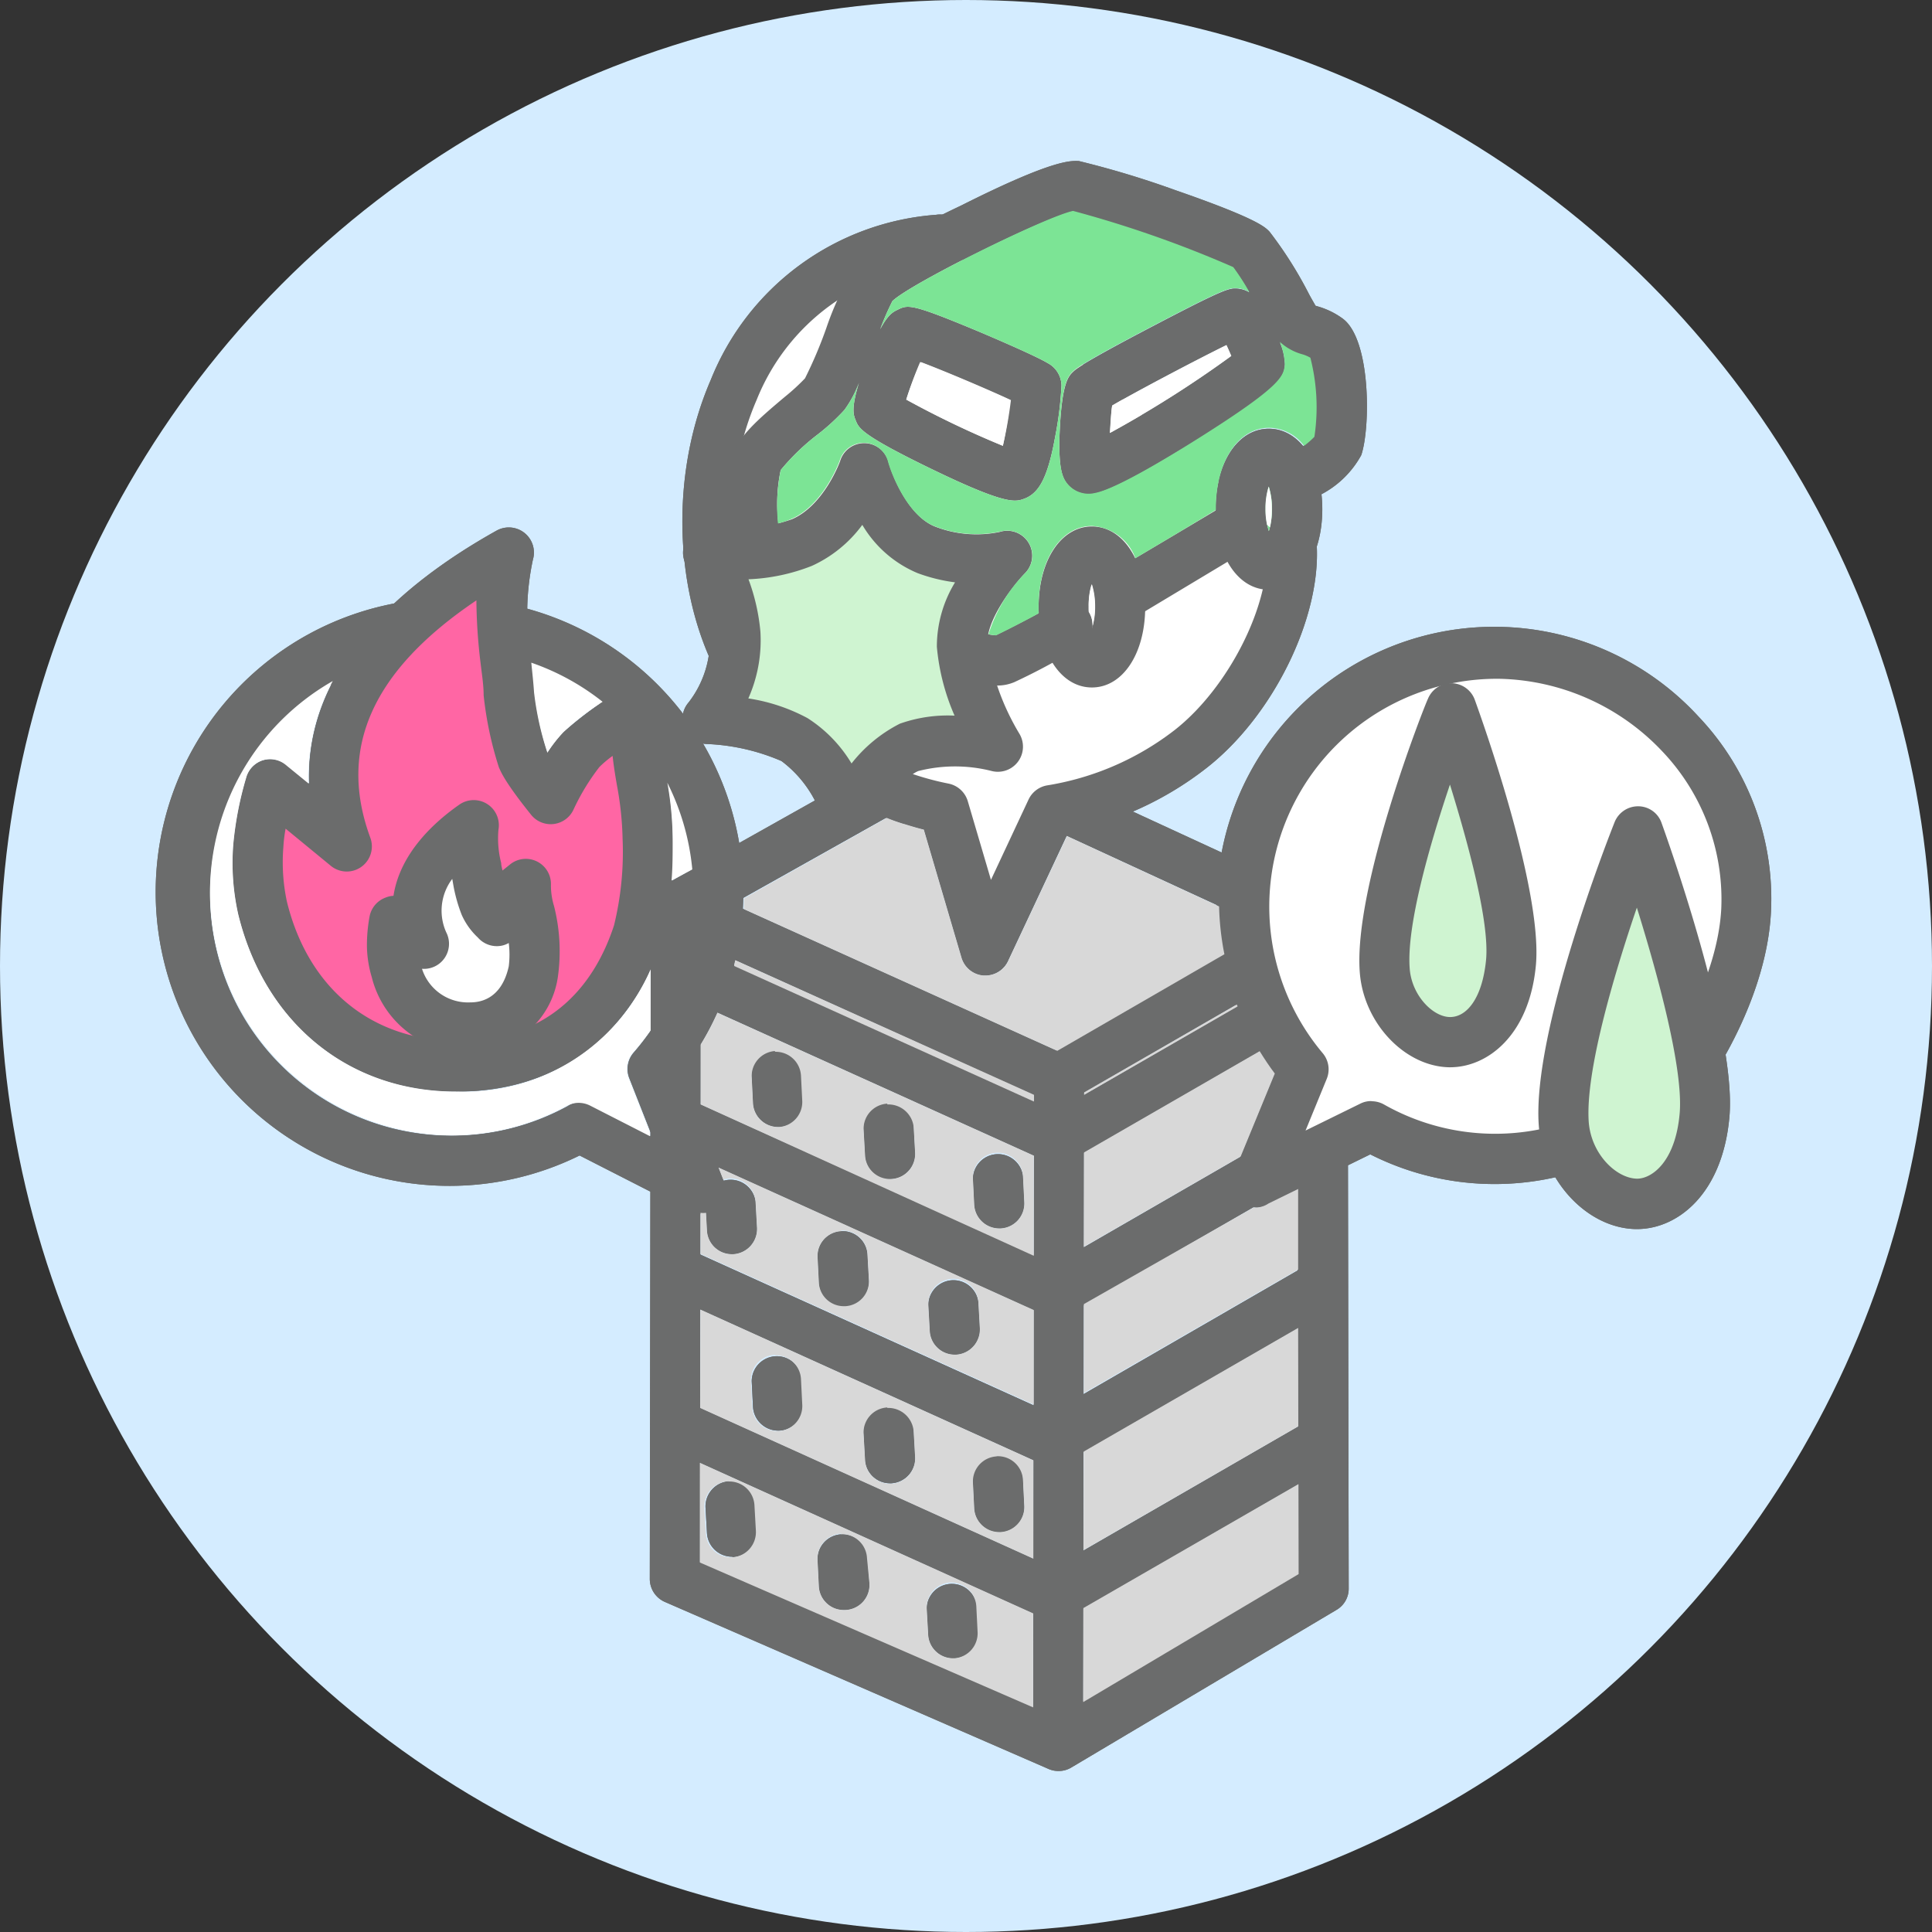 <svg xmlns="http://www.w3.org/2000/svg" viewBox="0 0 120 120"><rect x="0" y="0" width="120" height="120" fill="#333333" stroke="none"/><defs><style>.cls-1{fill:#d4ecff;}.cls-2{fill:#6b6c6c;}.cls-3,.cls-5{fill:#fff;}.cls-3,.cls-7{fill-rule:evenodd;}.cls-4{fill:#ff66a4;}.cls-6,.cls-7{fill:#cff4d1;}.cls-8{fill:#7ce495;}.cls-9{fill:#d8d8d8;}</style></defs><title>06</title><g id="レイヤー_2" data-name="レイヤー 2"><g id="メイン"><circle class="cls-1" cx="60" cy="60" r="60"/><path class="cls-2" d="M65.74,110a1.5,1.5,0,0,1-.62-.13L41.3,99.5a1.56,1.56,0,0,1-.94-1.43l.06-41.74A1.54,1.54,0,0,1,41.21,55l16.95-9.52a1.56,1.56,0,0,1,1.41-.05L82.79,56.14a1.57,1.57,0,0,1,.91,1.41l.07,41.1A1.52,1.52,0,0,1,83,100l-16.47,9.79A1.51,1.51,0,0,1,65.74,110Zm-22.27-13,22.16,9.65,15-8.93-.08-39.22L59,48.57,43.53,57.25Z"/><path class="cls-2" d="M65.72,109.69h0a1.55,1.55,0,0,1-1.55-1.56l.06-41.2a1.54,1.54,0,0,1,1.55-1.55h0a1.56,1.56,0,0,1,1.55,1.56l-.06,41.2A1.55,1.55,0,0,1,65.72,109.69Z"/><path class="cls-2" d="M65.69,68.54a1.48,1.48,0,0,1-.64-.14L41.43,57.72a1.55,1.55,0,1,1,1.28-2.83L66.33,65.57a1.55,1.55,0,0,1-.64,3Z"/><path class="cls-2" d="M65.63,72.27a1.48,1.48,0,0,1-.64-.14L41.37,61.45a1.56,1.56,0,0,1,1.29-2.83L66.28,69.3a1.56,1.56,0,0,1-.65,3Z"/><path class="cls-2" d="M65.63,81.87a1.64,1.64,0,0,1-.64-.14L41.37,71.05a1.56,1.56,0,0,1,1.29-2.84L66.28,78.89a1.56,1.56,0,0,1-.65,3Z"/><path class="cls-2" d="M65.63,91.2a1.48,1.48,0,0,1-.64-.14L41.37,80.38a1.56,1.56,0,0,1,1.29-2.84L66.28,88.23a1.56,1.56,0,0,1-.65,3Z"/><path class="cls-2" d="M65.63,100.73a1.48,1.48,0,0,1-.64-.14L41.37,89.91a1.56,1.56,0,0,1,1.29-2.84L66.28,97.76a1.56,1.56,0,0,1-.65,3Z"/><path class="cls-2" d="M65.73,68.52A1.56,1.56,0,0,1,65,65.61l16-9.24a1.56,1.56,0,0,1,1.56,2.7l-16,9.24A1.55,1.55,0,0,1,65.73,68.52Z"/><path class="cls-2" d="M65.73,72.26A1.56,1.56,0,0,1,65,69.35l16-9.24a1.56,1.56,0,0,1,1.56,2.7l-16,9.24A1.55,1.55,0,0,1,65.73,72.26Z"/><path class="cls-2" d="M65.73,81.71a1.57,1.57,0,0,1-1.35-.78A1.55,1.55,0,0,1,65,78.81l16-9.24a1.55,1.55,0,1,1,1.56,2.69l-16,9.25A1.54,1.54,0,0,1,65.73,81.71Z"/><path class="cls-2" d="M65.73,90.83A1.56,1.56,0,0,1,65,87.92l16-9.24a1.56,1.56,0,0,1,1.56,2.7l-16,9.24A1.55,1.55,0,0,1,65.73,90.83Z"/><path class="cls-2" d="M65.73,100.54A1.56,1.56,0,0,1,65,97.63l16-9.24a1.56,1.56,0,0,1,1.56,2.7l-16,9.24A1.55,1.55,0,0,1,65.73,100.54Z"/><path class="cls-2" d="M45.46,77.9a1.55,1.55,0,0,1-1.55-1.47l-.09-1.6a1.56,1.56,0,0,1,3.11-.17l.09,1.6a1.57,1.57,0,0,1-1.48,1.64Z"/><path class="cls-2" d="M45.46,96.69a1.56,1.56,0,0,1-1.55-1.48l-.09-1.59A1.57,1.57,0,0,1,45.29,92a1.54,1.54,0,0,1,1.64,1.47l.09,1.6a1.57,1.57,0,0,1-1.48,1.64Z"/><path class="cls-2" d="M52.41,81.17a1.55,1.55,0,0,1-1.55-1.47l-.08-1.6a1.55,1.55,0,1,1,3.1-.16l.09,1.6a1.55,1.55,0,0,1-1.47,1.63Z"/><path class="cls-2" d="M52.41,100a1.55,1.55,0,0,1-1.55-1.47l-.08-1.6a1.55,1.55,0,1,1,3.1-.16L54,98.32A1.56,1.56,0,0,1,52.5,100Z"/><path class="cls-2" d="M59.2,103a1.55,1.55,0,0,1-1.55-1.47l-.09-1.6a1.56,1.56,0,0,1,3.11-.17l.09,1.6A1.57,1.57,0,0,1,59.28,103Z"/><path class="cls-2" d="M48.33,70a1.57,1.57,0,0,1-1.56-1.47l-.08-1.6a1.56,1.56,0,1,1,3.11-.17l.08,1.6A1.56,1.56,0,0,1,48.41,70Z"/><path class="cls-2" d="M48.33,88.86a1.57,1.57,0,0,1-1.56-1.47l-.08-1.6a1.56,1.56,0,0,1,3.11-.17l.08,1.6a1.56,1.56,0,0,1-1.47,1.64Z"/><path class="cls-2" d="M55.28,73.26a1.55,1.55,0,0,1-1.55-1.47l-.09-1.6A1.56,1.56,0,1,1,56.75,70l.09,1.6a1.56,1.56,0,0,1-1.48,1.63Z"/><path class="cls-2" d="M55.28,92.13a1.55,1.55,0,0,1-1.55-1.47l-.09-1.6a1.56,1.56,0,1,1,3.11-.16l.09,1.59a1.57,1.57,0,0,1-1.48,1.64Z"/><path class="cls-2" d="M62.07,76.3a1.56,1.56,0,0,1-1.56-1.47l-.08-1.6a1.56,1.56,0,0,1,3.11-.16l.08,1.59a1.55,1.55,0,0,1-1.47,1.64Z"/><path class="cls-2" d="M59.3,84.14a1.55,1.55,0,0,1-1.55-1.47l-.09-1.6a1.56,1.56,0,0,1,3.11-.17l.09,1.6a1.57,1.57,0,0,1-1.47,1.64Z"/><path class="cls-2" d="M62.07,95.17a1.56,1.56,0,0,1-1.56-1.47l-.08-1.6a1.56,1.56,0,1,1,3.11-.17l.08,1.6a1.56,1.56,0,0,1-1.47,1.64Z"/><path class="cls-2" d="M43.47,75.39a1.65,1.65,0,0,1-.71-.17L36,71.77a18.25,18.25,0,1,1,6.31-5.14l2.61,6.63a1.58,1.58,0,0,1-.4,1.72A1.56,1.56,0,0,1,43.47,75.39ZM36,68.46a1.65,1.65,0,0,1,.71.17l3.82,2-1.44-3.66a1.56,1.56,0,0,1,.27-1.59,15,15,0,1,0-11.28,5.16,15,15,0,0,0,7.17-1.83A1.53,1.53,0,0,1,36,68.46Z"/><path class="cls-3" d="M104.93,66.23A15.52,15.52,0,0,1,85.19,70l-7.1,3.48,2.88-7A15.7,15.7,0,0,1,93.11,40.6a15.47,15.47,0,0,1,15.35,15.93c-.23,5-3.53,9.7-3.53,9.7Z"/><path class="cls-2" d="M78.09,75A1.6,1.6,0,0,1,77,74.57a1.56,1.56,0,0,1-.37-1.73l2.53-6.16A17.23,17.23,0,0,1,105.5,44.51,16.41,16.41,0,0,1,110,56.6c-.25,5.38-3.67,10.32-3.82,10.53l-.07.09a17.1,17.1,0,0,1-21,4.48l-6.39,3.13A1.48,1.48,0,0,1,78.09,75Zm7.1-6.6a1.58,1.58,0,0,1,.77.2,14,14,0,0,0,17.72-3.29c.31-.47,3-4.62,3.23-8.85a13.33,13.33,0,0,0-3.68-9.81,14.32,14.32,0,0,0-10.14-4.49A14.15,14.15,0,0,0,82.16,65.42,1.56,1.56,0,0,1,82.41,67l-1.32,3.22,3.42-1.68A1.48,1.48,0,0,1,85.19,68.39Zm19.74-2.16Zm0,0Z"/><path class="cls-3" d="M80.23,33.88c.26,4.06-2.55,9.77-6.34,12.72a18.87,18.87,0,0,1-8.59,3.73L61.21,59l-2.6-8.83a19.11,19.11,0,0,1-11.39-7c-6.45-8.31-3.77-26.9,11.11-28.27"/><path class="cls-2" d="M61.21,60.59h-.12a1.55,1.55,0,0,1-1.37-1.11l-2.34-7.95A20.63,20.63,0,0,1,46,44.12C42,39,41.22,30.34,44.15,23.59a16.38,16.38,0,0,1,14-10.25,1.56,1.56,0,1,1,.29,3.1A13.42,13.42,0,0,0,47,24.83c-2.5,5.77-1.89,13.08,1.45,17.38a17.57,17.57,0,0,0,10.46,6.46,1.57,1.57,0,0,1,1.2,1.09l1.44,4.89,2.34-5a1.57,1.57,0,0,1,1.16-.87,17.46,17.46,0,0,0,7.89-3.42c3.34-2.6,6-7.81,5.74-11.39a1.55,1.55,0,0,1,3.1-.2c.3,4.62-2.75,10.79-6.93,14a20.65,20.65,0,0,1-8.48,3.89l-3.75,8A1.56,1.56,0,0,1,61.21,60.59Z"/><path class="cls-2" d="M61.92,42.58A7.26,7.26,0,0,1,60,42.25a1.56,1.56,0,0,1,.84-3,4.11,4.11,0,0,0,1,.21c.69-.33,3.05-1.53,3.46-1.84a1.55,1.55,0,0,1,2,2.41A38.83,38.83,0,0,1,63,42.37,2.7,2.7,0,0,1,61.92,42.58Zm8.36-4.4a1.56,1.56,0,0,1-.8-2.9c1.23-.72,5.35-3.17,6.57-3.9a1.56,1.56,0,0,1,1.6,2.67L71.07,38A1.64,1.64,0,0,1,70.28,38.18ZM47.13,35.67a1.57,1.57,0,0,1-1.37-.8c-.86-1.55-.66-5.22-.23-6.61.35-1.15,1.51-2.18,3.24-3.63A13,13,0,0,0,50,23.5a27,27,0,0,0,1.33-3.14A18.06,18.06,0,0,1,53,16.77c.78-1,4.07-2.76,6.69-4C65.55,9.82,66.54,10,67,10a57.65,57.65,0,0,1,6,1.81c5.1,1.77,5.59,2.3,5.86,2.59a24.91,24.91,0,0,1,2.44,3.86c.16.3.31.55.41.73l.2.06a4.92,4.92,0,0,1,1.49.74c1.77,1.31,1.72,6.82,1.15,8.48A6,6,0,0,1,82,30.74a1.56,1.56,0,0,1-1.63-2.66,5.68,5.68,0,0,0,1.23-.95,12.38,12.38,0,0,0-.25-4.91,2.18,2.18,0,0,0-.48-.19,3.37,3.37,0,0,1-1.38-.76,3.87,3.87,0,0,1,.31,1.37c-.06.73-.11,1.31-5.42,4.65-1.83,1.15-5.1,3.13-6.37,3.36a1.7,1.7,0,0,1-1.91-.88c-.12-.26-.41-.85-.26-3.37.16-2.72.54-3.06.87-3.36.14-.12.56-.5,4.9-2.77,4.54-2.38,4.75-2.36,5.22-2.34a1.68,1.68,0,0,1,.77.24,15.39,15.39,0,0,0-1-1.55,70.31,70.31,0,0,0-9.95-3.49C65,13.44,56.57,17.6,55.43,18.7a16.68,16.68,0,0,0-.76,1.75c.49-.92.81-1.08,1.08-1.21.65-.32.84-.4,4.94,1.31.36.15,3.53,1.49,4.38,2a1.6,1.6,0,0,1,.86,1.39,22.06,22.06,0,0,1-.39,3.18c-.46,2.54-1,3.52-1.93,3.86-.55.2-1.12.39-5.65-1.8s-4.62-2.59-4.82-3.09c-.13-.32-.28-.71.21-2.31a7.07,7.07,0,0,1-.9,1.68A13,13,0,0,1,50.77,27a13.84,13.84,0,0,0-2.28,2.2,10,10,0,0,0,0,4.15,1.54,1.54,0,0,1-.61,2.11A1.46,1.46,0,0,1,47.13,35.67Zm9.16-10.85a59.57,59.57,0,0,0,6,2.87,26.31,26.31,0,0,0,.5-2.84c-1.35-.63-4.1-1.8-5.59-2.36C56.85,23.18,56.5,24.14,56.29,24.82Zm12.79.37c-.06.42-.11,1.07-.14,1.7a69.18,69.18,0,0,0,7.54-4.78c-.09-.22-.2-.46-.3-.68C74.26,22.37,70.37,24.42,69.08,25.19Zm-1.33-1Zm13.74-1.89ZM56.43,20.64h0Z"/><path class="cls-2" d="M67.82,42.7c-1.92,0-3.31-2.12-3.31-5s1.39-5,3.31-5,3.31,2.11,3.31,5S69.74,42.7,67.82,42.7Zm0-6.41a4.49,4.49,0,0,0-.2,1.38,4.44,4.44,0,0,0,.2,1.38,4.44,4.44,0,0,0,.2-1.38A4.49,4.49,0,0,0,67.82,36.29Z"/><path class="cls-2" d="M78.81,36.63c-1.92,0-3.31-2.11-3.31-5s1.39-5,3.31-5,3.32,2.11,3.32,5S80.73,36.63,78.81,36.63Zm0-6.41a4.9,4.9,0,0,0,0,2.77,4.9,4.9,0,0,0,0-2.77Z"/><path class="cls-4" d="M16.8,48.68l4.79,3.92c-3-8.21,2.54-14.14,10-18.31-.84,2.85-.16,5.89,0,8.82a20.46,20.46,0,0,0,.88,4.15,16.62,16.62,0,0,0,1.68,2.4,15.76,15.76,0,0,1,1.9-3.07,25.16,25.16,0,0,1,3.51-2.53c-.36,3.45.57,4.61.6,8a20.71,20.71,0,0,1-.6,5.88c-1.53,4.67-5.09,8.29-11.29,8.25-6.39,0-10.64-4.19-12-9.84a12.64,12.64,0,0,1-.26-3.88,20.37,20.37,0,0,1,.75-3.84Z"/><path class="cls-2" d="M28.41,67.8h-.09c-6.68,0-11.87-4.27-13.52-11a14.54,14.54,0,0,1-.31-4.35,21.36,21.36,0,0,1,.8-4.14,1.56,1.56,0,0,1,2.49-.8l1.42,1.16c-.26-7.33,5.89-12.5,11.64-15.71a1.56,1.56,0,0,1,2.26,1.8,15.85,15.85,0,0,0-.1,6.16c.07.69.15,1.4.2,2.11A18.68,18.68,0,0,0,34,46.75v0a9.1,9.1,0,0,1,1-1.28,25.61,25.61,0,0,1,3.82-2.77,1.56,1.56,0,0,1,2.36,1.49,12.92,12.92,0,0,0,.22,4.06,22.2,22.2,0,0,1,.39,3.82,21.32,21.32,0,0,1-.68,6.37C39.16,64.4,34.53,67.8,28.41,67.8ZM17.74,51.47a8.81,8.81,0,0,0-.14,1.15A11.68,11.68,0,0,0,17.82,56c1.32,5.39,5.25,8.62,10.52,8.65h.08c6.09,0,8.65-3.9,9.72-7.18a19.2,19.2,0,0,0,.53-5.38,20.13,20.13,0,0,0-.35-3.31c-.1-.58-.2-1.17-.27-1.83a6.76,6.76,0,0,0-.82.69,13.76,13.76,0,0,0-1.62,2.67,1.56,1.56,0,0,1-2.62.3c-1.72-2.14-1.89-2.72-2-2.94a22.2,22.2,0,0,1-.95-4.48c0-.65-.11-1.31-.19-2a33.61,33.61,0,0,1-.26-3.9c-6.47,4.36-8.63,9.2-6.59,14.74a1.56,1.56,0,0,1-2.45,1.75Z"/><path class="cls-5" d="M24.46,57.19l1.87,1.43c-1.37-3.14.45-5.58,3-7.37a10.39,10.39,0,0,0,.31,3.45,8.12,8.12,0,0,0,.46,1.6,6.65,6.65,0,0,0,.68.91A6.3,6.3,0,0,1,31.4,56a9.56,9.56,0,0,1,1.19-1.06A25.92,25.92,0,0,0,33.08,58a8.92,8.92,0,0,1,0,2.31,4,4,0,0,1-3.83,3.47,4.66,4.66,0,0,1-4.69-3.6,5.46,5.46,0,0,1-.22-1.51,7.75,7.75,0,0,1,.14-1.52Z"/><path class="cls-2" d="M29,65.38a6.18,6.18,0,0,1-5.91-4.69,7.05,7.05,0,0,1-.3-1.94,9.87,9.87,0,0,1,.16-1.8,1.56,1.56,0,0,1,1-1.2,1.45,1.45,0,0,1,.49-.11c.41-2.66,2.55-4.59,4.1-5.67a1.56,1.56,0,0,1,2.42,1.56,6.2,6.2,0,0,0,.17,2.08c0,.15.05.31.08.46l.51-.41a1.56,1.56,0,0,1,2.5,1.26,4.36,4.36,0,0,0,.19,1.35,11.39,11.39,0,0,1,.24,4.41,5.47,5.47,0,0,1-5.27,4.69Zm-2.79-5.21a3,3,0,0,0,3,2.09c.48,0,1.92-.1,2.39-2.24a5.89,5.89,0,0,0,0-1.45,1.44,1.44,0,0,1-.45.17,1.56,1.56,0,0,1-1.47-.51,4.34,4.34,0,0,1-1-1.4,9.67,9.67,0,0,1-.53-1.9l-.06-.34A3.27,3.27,0,0,0,27.76,58a1.56,1.56,0,0,1-.47,1.85A1.55,1.55,0,0,1,26.18,60.17Z"/><path class="cls-6" d="M90.12,44S85.6,55.29,86,60.29c.19,2.47,2.16,4.4,4,4.44,1.67,0,3.54-1.57,3.82-5,.39-4.52-3.71-15.8-3.71-15.8Z"/><path class="cls-2" d="M90.07,66.29H90c-2.76-.06-5.3-2.75-5.54-5.88-.42-5.3,4-16.53,4.23-17a1.56,1.56,0,0,1,2.91.05c.43,1.19,4.21,11.73,3.8,16.46C95,64.31,92.39,66.29,90.07,66.29Zm0-17.59c-1.3,3.85-2.72,8.84-2.51,11.47.13,1.67,1.45,3,2.51,3s2-1.21,2.23-3.53S91.22,52.48,90.05,48.7Z"/><path class="cls-7" d="M101.73,51.66s-5,12.6-4.6,18.17c.22,2.75,2.41,4.91,4.48,5,1.87,0,3.94-1.75,4.26-5.52.43-5-4.14-17.6-4.14-17.6Z"/><path class="cls-2" d="M101.68,76.34h-.1c-3-.07-5.73-3-6-6.39-.46-5.86,4.49-18.34,4.7-18.87a1.57,1.57,0,0,1,1.47-1,1.54,1.54,0,0,1,1.44,1c.19.53,4.68,12.94,4.23,18.26C107,74.18,104.18,76.34,101.68,76.34Zm0-20c-1.49,4.36-3.22,10.29-3,13.36.16,2,1.72,3.49,3,3.51h0c.94,0,2.4-1.08,2.65-4.09C104.55,66.38,103,60.64,101.66,56.35Z"/><path class="cls-7" d="M44,34.31a12.63,12.63,0,0,0,5.79-.64c2.73-1.15,3.9-4.57,3.9-4.57s1.07,4,3.84,5a8.49,8.49,0,0,0,5.06.37s-2.89,2.94-2.77,5.58S62,46.36,62,46.36s-3.28-.83-5.5,0c-1.7.66-3.94,4-3.94,4a8.85,8.85,0,0,0-3.23-4.45C47.53,44.83,44,44.65,44,44.65a7.85,7.85,0,0,0,1.69-5.34,12.55,12.55,0,0,0-1.66-5Z"/><path class="cls-2" d="M52.57,51.93h-.23a1.57,1.57,0,0,1-1.26-1.09,7.21,7.21,0,0,0-2.54-3.57,13,13,0,0,0-4.68-1.06,1.56,1.56,0,0,1-1.09-2.58,6.33,6.33,0,0,0,1.32-4.18,11,11,0,0,0-1.43-4.3,1.56,1.56,0,0,1,1.53-2.37,11.17,11.17,0,0,0,5-.53c2-.86,3-3.61,3-3.64a1.56,1.56,0,0,1,3,.1c.25.89,1.25,3.36,2.9,4a7.08,7.08,0,0,0,4,.33,1.55,1.55,0,0,1,1.56,2.58c-.62.64-2.4,2.83-2.33,4.42a15.1,15.1,0,0,0,2,5.54,1.56,1.56,0,0,1-1.72,2.31,9.25,9.25,0,0,0-4.56,0c-.81.32-2.39,2.18-3.21,3.4A1.56,1.56,0,0,1,52.57,51.93Zm-6.09-8.55a11.34,11.34,0,0,1,3.67,1.22,8.53,8.53,0,0,1,2.74,2.82,9,9,0,0,1,3-2.47,8.9,8.9,0,0,1,3.4-.5,13.64,13.64,0,0,1-1.1-4.28,7.67,7.67,0,0,1,1.13-4A10.47,10.47,0,0,1,57,35.6a7.21,7.21,0,0,1-3.44-3,8,8,0,0,1-3.14,2.55,12,12,0,0,1-3.93.83,12.53,12.53,0,0,1,.74,3.25A8.88,8.88,0,0,1,46.48,43.38Z"/><path class="cls-2" d="M65.74,110a1.5,1.5,0,0,1-.62-.13L41.3,99.5a1.56,1.56,0,0,1-.94-1.43l.06-41.74A1.54,1.54,0,0,1,41.21,55l16.95-9.52a1.56,1.56,0,0,1,1.41-.05L82.79,56.14a1.57,1.57,0,0,1,.91,1.41l.07,41.1A1.52,1.52,0,0,1,83,100l-16.47,9.79A1.51,1.51,0,0,1,65.74,110Zm-22.27-13,22.16,9.65,15-8.93-.08-39.22L59,48.57,43.53,57.25Z"/><path class="cls-2" d="M65.72,109.69h0a1.55,1.55,0,0,1-1.55-1.56l.06-41.2a1.54,1.54,0,0,1,1.55-1.55h0a1.56,1.56,0,0,1,1.55,1.56l-.06,41.2A1.55,1.55,0,0,1,65.72,109.69Z"/><path class="cls-2" d="M65.69,68.54a1.48,1.48,0,0,1-.64-.14L41.43,57.72a1.55,1.55,0,1,1,1.28-2.83L66.33,65.57a1.55,1.55,0,0,1-.64,3Z"/><path class="cls-2" d="M65.63,72.27a1.48,1.48,0,0,1-.64-.14L41.37,61.45a1.56,1.56,0,0,1,1.29-2.83L66.28,69.3a1.56,1.56,0,0,1-.65,3Z"/><path class="cls-2" d="M65.63,81.87a1.64,1.64,0,0,1-.64-.14L41.37,71.05a1.56,1.56,0,0,1,1.29-2.84L66.28,78.89a1.56,1.56,0,0,1-.65,3Z"/><path class="cls-2" d="M65.63,91.2a1.48,1.48,0,0,1-.64-.14L41.37,80.38a1.56,1.56,0,0,1,1.29-2.84L66.28,88.23a1.56,1.56,0,0,1-.65,3Z"/><path class="cls-2" d="M65.63,100.73a1.48,1.48,0,0,1-.64-.14L41.37,89.91a1.56,1.56,0,0,1,1.29-2.84L66.28,97.76a1.56,1.56,0,0,1-.65,3Z"/><path class="cls-2" d="M65.73,68.52A1.56,1.56,0,0,1,65,65.61l16-9.24a1.56,1.56,0,0,1,1.56,2.7l-16,9.24A1.55,1.55,0,0,1,65.73,68.52Z"/><path class="cls-2" d="M65.73,72.26A1.56,1.56,0,0,1,65,69.35l16-9.24a1.56,1.56,0,0,1,1.56,2.7l-16,9.24A1.55,1.55,0,0,1,65.73,72.26Z"/><path class="cls-2" d="M65.73,81.71a1.57,1.57,0,0,1-1.35-.78A1.55,1.55,0,0,1,65,78.81l16-9.24a1.55,1.55,0,1,1,1.56,2.69l-16,9.25A1.54,1.54,0,0,1,65.73,81.71Z"/><path class="cls-2" d="M65.73,90.83A1.56,1.56,0,0,1,65,87.92l16-9.24a1.56,1.56,0,0,1,1.56,2.7l-16,9.24A1.55,1.55,0,0,1,65.73,90.83Z"/><path class="cls-2" d="M65.73,100.54A1.56,1.56,0,0,1,65,97.63l16-9.24a1.56,1.56,0,0,1,1.56,2.7l-16,9.24A1.55,1.55,0,0,1,65.73,100.54Z"/><path class="cls-2" d="M45.46,77.9a1.55,1.55,0,0,1-1.55-1.47l-.09-1.6a1.56,1.56,0,0,1,3.11-.17l.09,1.6a1.57,1.57,0,0,1-1.48,1.64Z"/><path class="cls-2" d="M45.46,96.69a1.56,1.56,0,0,1-1.55-1.48l-.09-1.59A1.57,1.57,0,0,1,45.29,92a1.54,1.54,0,0,1,1.64,1.47l.09,1.6a1.57,1.57,0,0,1-1.48,1.64Z"/><path class="cls-2" d="M52.41,81.17a1.55,1.55,0,0,1-1.55-1.47l-.08-1.6a1.55,1.55,0,1,1,3.1-.16l.09,1.6a1.55,1.55,0,0,1-1.47,1.63Z"/><path class="cls-2" d="M52.41,100a1.55,1.55,0,0,1-1.55-1.47l-.08-1.6a1.55,1.55,0,1,1,3.1-.16L54,98.32A1.56,1.56,0,0,1,52.5,100Z"/><path class="cls-2" d="M59.2,103a1.55,1.55,0,0,1-1.55-1.47l-.09-1.6a1.56,1.56,0,0,1,3.11-.17l.09,1.6A1.57,1.57,0,0,1,59.28,103Z"/><path class="cls-2" d="M48.33,70a1.57,1.57,0,0,1-1.56-1.47l-.08-1.6a1.56,1.56,0,1,1,3.11-.17l.08,1.6A1.56,1.56,0,0,1,48.41,70Z"/><path class="cls-2" d="M48.33,88.86a1.57,1.57,0,0,1-1.56-1.47l-.08-1.6a1.56,1.56,0,0,1,3.11-.17l.08,1.6a1.56,1.56,0,0,1-1.47,1.64Z"/><path class="cls-2" d="M55.28,73.26a1.55,1.55,0,0,1-1.55-1.47l-.09-1.6A1.56,1.56,0,1,1,56.75,70l.09,1.6a1.56,1.56,0,0,1-1.48,1.63Z"/><path class="cls-2" d="M55.28,92.13a1.55,1.55,0,0,1-1.55-1.47l-.09-1.6a1.56,1.56,0,1,1,3.11-.16l.09,1.59a1.57,1.57,0,0,1-1.48,1.64Z"/><path class="cls-2" d="M62.07,76.3a1.56,1.56,0,0,1-1.56-1.47l-.08-1.6a1.56,1.56,0,0,1,3.11-.16l.08,1.59a1.55,1.55,0,0,1-1.47,1.64Z"/><path class="cls-2" d="M59.3,84.14a1.55,1.55,0,0,1-1.55-1.47l-.09-1.6a1.56,1.56,0,0,1,3.11-.17l.09,1.6a1.57,1.57,0,0,1-1.47,1.64Z"/><path class="cls-2" d="M62.07,95.17a1.56,1.56,0,0,1-1.56-1.47l-.08-1.6a1.56,1.56,0,1,1,3.11-.17l.08,1.6a1.56,1.56,0,0,1-1.47,1.64Z"/><path class="cls-2" d="M43.47,75.39a1.65,1.65,0,0,1-.71-.17L36,71.77a18.25,18.25,0,1,1,6.31-5.14l2.61,6.63a1.58,1.58,0,0,1-.4,1.72A1.56,1.56,0,0,1,43.47,75.39ZM36,68.46a1.65,1.65,0,0,1,.71.17l3.82,2-1.44-3.66a1.56,1.56,0,0,1,.27-1.59,15,15,0,1,0-11.28,5.16,15,15,0,0,0,7.17-1.83A1.53,1.53,0,0,1,36,68.46Z"/><path class="cls-3" d="M104.93,66.23A15.52,15.52,0,0,1,85.19,70l-7.1,3.48,2.88-7A15.7,15.7,0,0,1,93.11,40.6a15.47,15.47,0,0,1,15.35,15.93c-.23,5-3.53,9.7-3.53,9.7Z"/><path class="cls-2" d="M78.09,75A1.6,1.6,0,0,1,77,74.57a1.56,1.56,0,0,1-.37-1.73l2.53-6.16A17.23,17.23,0,0,1,105.5,44.51,16.41,16.41,0,0,1,110,56.6c-.25,5.38-3.67,10.32-3.82,10.53l-.07.09a17.1,17.1,0,0,1-21,4.48l-6.39,3.13A1.48,1.48,0,0,1,78.09,75Zm7.1-6.6a1.58,1.58,0,0,1,.77.2,14,14,0,0,0,17.72-3.29c.31-.47,3-4.62,3.23-8.85a13.33,13.33,0,0,0-3.68-9.81,14.32,14.32,0,0,0-10.14-4.49A14.15,14.15,0,0,0,82.16,65.42,1.56,1.56,0,0,1,82.41,67l-1.32,3.22,3.42-1.68A1.48,1.48,0,0,1,85.19,68.39Zm19.74-2.16Zm0,0Z"/><path class="cls-3" d="M80.23,33.88c.26,4.06-2.55,9.77-6.34,12.72a18.87,18.87,0,0,1-8.59,3.73L61.21,59l-2.6-8.83a19.11,19.11,0,0,1-11.39-7c-6.45-8.31-3.77-26.9,11.11-28.27"/><path class="cls-2" d="M61.21,60.59h-.12a1.55,1.55,0,0,1-1.37-1.11l-2.34-7.95A20.63,20.63,0,0,1,46,44.12C42,39,41.22,30.34,44.15,23.59a16.38,16.38,0,0,1,14-10.25,1.56,1.56,0,1,1,.29,3.1A13.42,13.42,0,0,0,47,24.83c-2.5,5.77-1.89,13.08,1.45,17.38a17.57,17.57,0,0,0,10.46,6.46,1.57,1.57,0,0,1,1.2,1.09l1.44,4.89,2.34-5a1.57,1.57,0,0,1,1.16-.87,17.46,17.46,0,0,0,7.89-3.42c3.34-2.6,6-7.81,5.74-11.39a1.55,1.55,0,0,1,3.1-.2c.3,4.62-2.75,10.79-6.93,14a20.65,20.65,0,0,1-8.48,3.89l-3.75,8A1.56,1.56,0,0,1,61.21,60.59Z"/><path class="cls-2" d="M61.92,42.58A7.26,7.26,0,0,1,60,42.25a1.56,1.56,0,0,1,.84-3,4.11,4.11,0,0,0,1,.21c.69-.33,3.05-1.53,3.46-1.84a1.55,1.55,0,0,1,2,2.41A38.83,38.83,0,0,1,63,42.37,2.7,2.7,0,0,1,61.92,42.58Zm8.36-4.4a1.56,1.56,0,0,1-.8-2.9c1.23-.72,5.35-3.17,6.57-3.9a1.56,1.56,0,0,1,1.6,2.67L71.07,38A1.64,1.64,0,0,1,70.28,38.18ZM47.13,35.67a1.57,1.57,0,0,1-1.37-.8c-.86-1.55-.66-5.22-.23-6.61.35-1.15,1.51-2.18,3.24-3.63A13,13,0,0,0,50,23.5a27,27,0,0,0,1.33-3.14A18.06,18.06,0,0,1,53,16.77c.78-1,4.07-2.76,6.69-4C65.55,9.82,66.54,10,67,10a57.65,57.65,0,0,1,6,1.81c5.1,1.77,5.59,2.3,5.86,2.59a24.91,24.91,0,0,1,2.44,3.86c.16.3.31.55.41.73l.2.06a4.92,4.92,0,0,1,1.49.74c1.77,1.31,1.72,6.82,1.15,8.48A6,6,0,0,1,82,30.74a1.56,1.56,0,0,1-1.63-2.66,5.68,5.68,0,0,0,1.23-.95,12.38,12.38,0,0,0-.25-4.91,2.18,2.18,0,0,0-.48-.19,3.37,3.37,0,0,1-1.38-.76,3.87,3.87,0,0,1,.31,1.37c-.06.73-.11,1.31-5.42,4.65-1.83,1.15-5.1,3.13-6.37,3.36a1.7,1.7,0,0,1-1.91-.88c-.12-.26-.41-.85-.26-3.37.16-2.72.54-3.06.87-3.36.14-.12.56-.5,4.9-2.77,4.54-2.38,4.75-2.36,5.22-2.34a1.68,1.68,0,0,1,.77.24,15.39,15.39,0,0,0-1-1.55,70.31,70.31,0,0,0-9.95-3.49C65,13.44,56.57,17.6,55.43,18.7a16.68,16.68,0,0,0-.76,1.75c.49-.92.81-1.08,1.08-1.21.65-.32.84-.4,4.94,1.31.36.15,3.53,1.49,4.38,2a1.6,1.6,0,0,1,.86,1.39,22.06,22.06,0,0,1-.39,3.18c-.46,2.54-1,3.52-1.93,3.86-.55.2-1.12.39-5.65-1.8s-4.62-2.59-4.82-3.09c-.13-.32-.28-.71.21-2.31a7.07,7.07,0,0,1-.9,1.68A13,13,0,0,1,50.77,27a13.84,13.84,0,0,0-2.28,2.2,10,10,0,0,0,0,4.15,1.54,1.54,0,0,1-.61,2.11A1.46,1.46,0,0,1,47.13,35.67Zm9.16-10.85a59.57,59.57,0,0,0,6,2.87,26.31,26.31,0,0,0,.5-2.84c-1.35-.63-4.1-1.8-5.59-2.36C56.85,23.18,56.5,24.14,56.29,24.82Zm12.79.37c-.06.42-.11,1.07-.14,1.7a69.18,69.18,0,0,0,7.54-4.78c-.09-.22-.2-.46-.3-.68C74.26,22.37,70.37,24.42,69.08,25.19Zm-1.33-1Zm13.74-1.89ZM56.43,20.64h0Z"/><path class="cls-2" d="M67.82,42.7c-1.92,0-3.31-2.12-3.31-5s1.39-5,3.31-5,3.31,2.11,3.31,5S69.74,42.7,67.82,42.7Zm0-6.41a4.49,4.49,0,0,0-.2,1.38,4.44,4.44,0,0,0,.2,1.38,4.44,4.44,0,0,0,.2-1.38A4.49,4.49,0,0,0,67.82,36.29Z"/><path class="cls-2" d="M78.81,36.63c-1.92,0-3.31-2.11-3.31-5s1.39-5,3.31-5,3.32,2.11,3.32,5S80.73,36.63,78.81,36.63Zm0-6.41a4.9,4.9,0,0,0,0,2.77,4.9,4.9,0,0,0,0-2.77Z"/><path class="cls-4" d="M16.8,48.68l4.79,3.92c-3-8.21,2.54-14.14,10-18.31-.84,2.85-.16,5.89,0,8.82a20.46,20.46,0,0,0,.88,4.15,16.62,16.62,0,0,0,1.68,2.4,15.76,15.76,0,0,1,1.9-3.07,25.16,25.16,0,0,1,3.51-2.53c-.36,3.45.57,4.61.6,8a20.71,20.71,0,0,1-.6,5.88c-1.53,4.67-5.09,8.29-11.29,8.25-6.39,0-10.64-4.19-12-9.84a12.64,12.64,0,0,1-.26-3.88,20.37,20.37,0,0,1,.75-3.84Z"/><path class="cls-2" d="M28.41,67.8h-.09c-6.68,0-11.87-4.27-13.52-11a14.54,14.54,0,0,1-.31-4.35,21.36,21.36,0,0,1,.8-4.14,1.56,1.56,0,0,1,2.49-.8l1.42,1.16c-.26-7.33,5.89-12.5,11.64-15.71a1.56,1.56,0,0,1,2.26,1.8,15.85,15.85,0,0,0-.1,6.16c.07.69.15,1.4.2,2.11A18.68,18.68,0,0,0,34,46.75v0a9.1,9.1,0,0,1,1-1.28,25.61,25.61,0,0,1,3.82-2.77,1.56,1.56,0,0,1,2.36,1.49,12.92,12.92,0,0,0,.22,4.06,22.2,22.2,0,0,1,.39,3.82,21.32,21.32,0,0,1-.68,6.37C39.16,64.4,34.53,67.8,28.41,67.8ZM17.74,51.47a8.81,8.81,0,0,0-.14,1.15A11.68,11.68,0,0,0,17.82,56c1.32,5.39,5.25,8.62,10.52,8.65h.08c6.09,0,8.65-3.9,9.72-7.18a19.2,19.2,0,0,0,.53-5.38,20.13,20.13,0,0,0-.35-3.31c-.1-.58-.2-1.17-.27-1.83a6.76,6.76,0,0,0-.82.69,13.76,13.76,0,0,0-1.62,2.67,1.56,1.56,0,0,1-2.62.3c-1.72-2.14-1.89-2.72-2-2.94a22.2,22.2,0,0,1-.95-4.48c0-.65-.11-1.31-.19-2a33.61,33.61,0,0,1-.26-3.9c-6.47,4.36-8.63,9.2-6.59,14.74a1.56,1.56,0,0,1-2.45,1.75Z"/><path class="cls-5" d="M24.46,57.19l1.87,1.43c-1.37-3.14.45-5.58,3-7.37a10.39,10.39,0,0,0,.31,3.45,8.12,8.12,0,0,0,.46,1.6,6.65,6.65,0,0,0,.68.91A6.3,6.3,0,0,1,31.4,56a9.56,9.56,0,0,1,1.19-1.06A25.92,25.92,0,0,0,33.08,58a8.92,8.92,0,0,1,0,2.31,4,4,0,0,1-3.83,3.47,4.66,4.66,0,0,1-4.69-3.6,5.46,5.46,0,0,1-.22-1.51,7.75,7.75,0,0,1,.14-1.52Z"/><path class="cls-2" d="M29,65.38a6.18,6.18,0,0,1-5.91-4.69,7.05,7.05,0,0,1-.3-1.94,9.87,9.87,0,0,1,.16-1.8,1.56,1.56,0,0,1,1-1.2,1.45,1.45,0,0,1,.49-.11c.41-2.66,2.55-4.59,4.1-5.67a1.56,1.56,0,0,1,2.42,1.56,6.2,6.2,0,0,0,.17,2.08c0,.15.05.31.08.46l.51-.41a1.56,1.56,0,0,1,2.5,1.26,4.36,4.36,0,0,0,.19,1.35,11.39,11.39,0,0,1,.24,4.41,5.47,5.47,0,0,1-5.27,4.69Zm-2.79-5.21a3,3,0,0,0,3,2.09c.48,0,1.92-.1,2.39-2.24a5.89,5.89,0,0,0,0-1.45,1.44,1.44,0,0,1-.45.17,1.56,1.56,0,0,1-1.47-.51,4.34,4.34,0,0,1-1-1.4,9.67,9.67,0,0,1-.53-1.9l-.06-.34A3.27,3.27,0,0,0,27.76,58a1.56,1.56,0,0,1-.47,1.85A1.55,1.55,0,0,1,26.18,60.17Z"/><path class="cls-6" d="M90.12,44S85.6,55.29,86,60.29c.19,2.47,2.16,4.4,4,4.44,1.67,0,3.54-1.57,3.82-5,.39-4.52-3.71-15.8-3.71-15.8Z"/><path class="cls-2" d="M90.07,66.29H90c-2.76-.06-5.3-2.75-5.54-5.88-.42-5.3,4-16.53,4.23-17a1.56,1.56,0,0,1,2.91.05c.43,1.19,4.21,11.73,3.8,16.46C95,64.31,92.39,66.29,90.07,66.29Zm0-17.59c-1.3,3.85-2.72,8.84-2.51,11.47.13,1.67,1.45,3,2.51,3s2-1.21,2.23-3.53S91.22,52.48,90.05,48.7Z"/><path class="cls-7" d="M101.73,51.66s-5,12.6-4.6,18.17c.22,2.75,2.41,4.91,4.48,5,1.87,0,3.94-1.75,4.26-5.52.43-5-4.14-17.6-4.14-17.6Z"/><path class="cls-2" d="M101.68,76.34h-.1c-3-.07-5.73-3-6-6.39-.46-5.86,4.49-18.34,4.7-18.87a1.57,1.57,0,0,1,1.47-1,1.54,1.54,0,0,1,1.44,1c.19.53,4.68,12.94,4.23,18.26C107,74.18,104.18,76.34,101.68,76.34Zm0-20c-1.49,4.36-3.22,10.29-3,13.36.16,2,1.72,3.49,3,3.51h0c.94,0,2.4-1.08,2.65-4.09C104.55,66.38,103,60.64,101.66,56.35Z"/><path class="cls-7" d="M44,34.31a12.63,12.63,0,0,0,5.79-.64c2.73-1.15,3.9-4.57,3.9-4.57s1.07,4,3.84,5a8.49,8.49,0,0,0,5.06.37s-2.89,2.94-2.77,5.58S62,46.36,62,46.36s-3.28-.83-5.5,0c-1.7.66-3.94,4-3.94,4a8.85,8.85,0,0,0-3.23-4.45C47.53,44.83,44,44.65,44,44.65a7.85,7.85,0,0,0,1.69-5.34,12.55,12.55,0,0,0-1.66-5Z"/><path class="cls-2" d="M52.57,51.93h-.23a1.57,1.57,0,0,1-1.26-1.09,7.21,7.21,0,0,0-2.54-3.57,13,13,0,0,0-4.68-1.06,1.56,1.56,0,0,1-1.09-2.58,6.33,6.33,0,0,0,1.32-4.18,11,11,0,0,0-1.43-4.3,1.56,1.56,0,0,1,1.53-2.37,11.17,11.17,0,0,0,5-.53c2-.86,3-3.61,3-3.64a1.56,1.56,0,0,1,3,.1c.25.89,1.25,3.36,2.9,4a7.08,7.08,0,0,0,4,.33,1.55,1.55,0,0,1,1.56,2.58c-.62.64-2.4,2.83-2.33,4.42a15.1,15.1,0,0,0,2,5.54,1.56,1.56,0,0,1-1.72,2.31,9.25,9.25,0,0,0-4.56,0c-.81.32-2.39,2.18-3.21,3.4A1.56,1.56,0,0,1,52.57,51.93Zm-6.09-8.55a11.34,11.34,0,0,1,3.67,1.22,8.53,8.53,0,0,1,2.74,2.82,9,9,0,0,1,3-2.47,8.9,8.9,0,0,1,3.4-.5,13.64,13.64,0,0,1-1.1-4.28,7.67,7.67,0,0,1,1.13-4A10.47,10.47,0,0,1,57,35.6a7.21,7.21,0,0,1-3.44-3,8,8,0,0,1-3.14,2.55,12,12,0,0,1-3.93.83,12.53,12.53,0,0,1,.74,3.25A8.88,8.88,0,0,1,46.48,43.38Z"/><path class="cls-8" d="M78.61,31.6a4.51,4.51,0,0,0,.2,1.39,4.9,4.9,0,0,0,0-2.77A4.49,4.49,0,0,0,78.61,31.6Z"/><path class="cls-5" d="M67.62,37.67c0,.12,0,.23,0,.33a1.56,1.56,0,0,1,.24.88A4.85,4.85,0,0,0,68,37.67a4.49,4.49,0,0,0-.2-1.38A4.49,4.49,0,0,0,67.62,37.67Z"/><path class="cls-5" d="M62.74,24.85c-1.35-.63-4.1-1.8-5.59-2.36-.3.69-.65,1.65-.86,2.33a59.57,59.57,0,0,0,6,2.87A26.31,26.31,0,0,0,62.74,24.85Z"/><path class="cls-8" d="M80.87,22a3.36,3.36,0,0,1-1.38-.77,4,4,0,0,1,.31,1.38c-.06.73-.11,1.31-5.42,4.65-1.83,1.15-5.1,3.13-6.37,3.36a1.7,1.7,0,0,1-1.91-.88c-.12-.26-.41-.85-.26-3.37.16-2.72.54-3.06.87-3.36.14-.12.56-.5,4.9-2.77,4.54-2.38,4.75-2.36,5.22-2.34a1.68,1.68,0,0,1,.77.24,15.39,15.39,0,0,0-1-1.55,70.31,70.31,0,0,0-9.95-3.49C65,13.44,56.57,17.6,55.43,18.7a16.68,16.68,0,0,0-.76,1.75c.49-.93.81-1.08,1.08-1.21.65-.32.84-.4,4.94,1.31.36.16,3.54,1.49,4.38,2a1.6,1.6,0,0,1,.86,1.39,22.23,22.23,0,0,1-.39,3.18c-.46,2.54-1,3.52-1.93,3.86-.55.2-1.12.39-5.65-1.8s-4.62-2.59-4.82-3.09c-.13-.32-.28-.71.21-2.31a7.07,7.07,0,0,1-.9,1.68A13,13,0,0,1,50.77,27a13.84,13.84,0,0,0-2.28,2.2,11.32,11.32,0,0,0-.17,3.31,4.87,4.87,0,0,0,.84-.28c2-.86,3-3.61,3-3.64a1.56,1.56,0,0,1,3,.1c.25.89,1.25,3.36,2.9,4a7.12,7.12,0,0,0,4.06.33,1.56,1.56,0,0,1,1.78.7,1.54,1.54,0,0,1-.23,1.88,9.41,9.41,0,0,0-2.27,3.79,2.1,2.1,0,0,0,.47.07c.49-.23,1.77-.88,2.64-1.36,0-.14,0-.28,0-.43,0-2.91,1.39-5,3.31-5a3.05,3.05,0,0,1,2.7,2c1.47-.87,3.74-2.22,5-3v-.1c0-2.91,1.39-5,3.31-5A2.75,2.75,0,0,1,81,27.69a5.17,5.17,0,0,0,.64-.56,12.38,12.38,0,0,0-.25-4.91A2.18,2.18,0,0,0,80.87,22Z"/><path class="cls-5" d="M68.94,26.89a69.18,69.18,0,0,0,7.54-4.78c-.09-.22-.2-.46-.3-.68-1.92.94-5.81,3-7.1,3.76C69,25.61,69,26.26,68.94,26.89Z"/><path class="cls-9" d="M67.32,77.44l9.74-5.61,2.12-5.15c-.34-.45-.65-.92-.94-1.39L67.33,71.58Z"/><path class="cls-5" d="M78.89,32.72A4.91,4.91,0,0,0,79,31.6a4.49,4.49,0,0,0-.2-1.38,4.49,4.49,0,0,0-.2,1.38,4.42,4.42,0,0,0,.1,1l.17.15Z"/><path class="cls-9" d="M78.09,75l-.23,0L67.32,81v5.52l13.31-7.67v-5l-1.84.9A1.48,1.48,0,0,1,78.09,75Z"/><path class="cls-5" d="M34,46.75v0a8.56,8.56,0,0,1,1-1.28,17,17,0,0,1,2.43-1.88A15,15,0,0,0,33,41.16c.06.61.13,1.22.17,1.84A18.68,18.68,0,0,0,34,46.75Z"/><polygon class="cls-9" points="67.3 96.28 80.64 88.59 80.63 82.48 67.31 90.16 67.3 96.28"/><path class="cls-5" d="M28.41,67.8h-.09c-6.68,0-11.87-4.27-13.52-11a14.54,14.54,0,0,1-.31-4.35,21.36,21.36,0,0,1,.8-4.14,1.57,1.57,0,0,1,1-1.08,1.55,1.55,0,0,1,1.46.28l1.42,1.16a12.52,12.52,0,0,1,1.5-6.37,15.1,15.1,0,0,0,7.37,28.22,14.86,14.86,0,0,0,7.17-1.84,1.57,1.57,0,0,1,1.46,0l3.7,1.89v-.25l-1.32-3.35a1.56,1.56,0,0,1,.27-1.59A17.28,17.28,0,0,0,40.41,64V60.21A12.59,12.59,0,0,1,28.41,67.8Z"/><path class="cls-9" d="M75.72,56.3l-9.45-4.37-3.65,7.76a1.56,1.56,0,0,1-1.41.9h-.12a1.55,1.55,0,0,1-1.37-1.11l-2.34-7.95c-.37-.09-.73-.2-1.09-.31l-.21-.06q-.53-.16-1-.36h0l-8.87,5c0,.22,0,.44,0,.67l19.46,8.8,10.38-6A17.15,17.15,0,0,1,75.72,56.3Z"/><path class="cls-9" d="M43.52,64.88V68.6L64.21,78V71.78L44.56,62.9A17,17,0,0,1,43.52,64.88ZM61.9,71.6a1.56,1.56,0,0,1,1.64,1.47l.08,1.59a1.55,1.55,0,0,1-1.47,1.64h-.09a1.56,1.56,0,0,1-1.55-1.47l-.08-1.6A1.54,1.54,0,0,1,61.9,71.6Zm-6.79-3A1.58,1.58,0,0,1,56.75,70l.09,1.6a1.56,1.56,0,0,1-1.48,1.63h-.08a1.55,1.55,0,0,1-1.55-1.47l-.09-1.6A1.56,1.56,0,0,1,55.11,68.55Zm-7-3.27a1.57,1.57,0,0,1,1.64,1.47l.08,1.6A1.56,1.56,0,0,1,48.41,70h-.08a1.56,1.56,0,0,1-1.56-1.47l-.08-1.6A1.56,1.56,0,0,1,48.16,65.28Z"/><polygon class="cls-9" points="67.29 99.88 67.28 105.72 80.66 97.77 80.65 92.18 67.29 99.88"/><path class="cls-9" d="M45.6,60l18.62,8.42V68L45.67,59.64A2.82,2.82,0,0,0,45.6,60Z"/><path class="cls-5" d="M41.78,52.1c0,.94,0,1.8-.07,2.59L43,54a15.07,15.07,0,0,0-1.55-5.38A20.56,20.56,0,0,1,41.78,52.1Z"/><path class="cls-9" d="M43.47,97.05l20.7,9v-5.84l-20.7-9.35ZM59,98.29a1.57,1.57,0,0,1,1.64,1.47l.08,1.6A1.56,1.56,0,0,1,59.28,103H59.2a1.55,1.55,0,0,1-1.55-1.47l-.09-1.6A1.56,1.56,0,0,1,59,98.29Zm-6.78-3a1.56,1.56,0,0,1,1.63,1.48L54,98.32A1.56,1.56,0,0,1,52.5,100h-.09a1.55,1.55,0,0,1-1.55-1.47l-.08-1.6A1.56,1.56,0,0,1,52.25,95.25Zm-7-3.27a1.56,1.56,0,0,1,1.64,1.47l.09,1.6a1.57,1.57,0,0,1-1.48,1.64h-.08a1.56,1.56,0,0,1-1.55-1.48l-.09-1.59A1.57,1.57,0,0,1,45.29,92Z"/><path class="cls-9" d="M44.92,73.26h0a2.2,2.2,0,0,1,.37-.07,1.57,1.57,0,0,1,1.64,1.47l.09,1.6a1.57,1.57,0,0,1-1.48,1.64h-.08a1.55,1.55,0,0,1-1.55-1.47l-.06-1.1a1.33,1.33,0,0,1-.34,0v2.55l20.7,9.36V81.37L44.63,72.52Zm14.21,6.17a1.56,1.56,0,0,1,1.64,1.47l.09,1.6a1.57,1.57,0,0,1-1.47,1.64H59.3a1.55,1.55,0,0,1-1.55-1.47l-.09-1.6A1.56,1.56,0,0,1,59.13,79.43Zm-6.88-3a1.55,1.55,0,0,1,1.63,1.47l.09,1.6a1.55,1.55,0,0,1-1.47,1.63h-.09a1.55,1.55,0,0,1-1.55-1.47l-.08-1.6A1.54,1.54,0,0,1,52.25,76.47Z"/><path class="cls-9" d="M43.49,87.45l20.69,9.36V90.7L43.5,81.34Zm18.41,3a1.56,1.56,0,0,1,1.64,1.47l.08,1.6a1.56,1.56,0,0,1-1.47,1.64h-.09a1.56,1.56,0,0,1-1.55-1.47l-.08-1.6A1.56,1.56,0,0,1,61.9,90.46Zm-6.79-3a1.58,1.58,0,0,1,1.64,1.48l.09,1.59a1.57,1.57,0,0,1-1.48,1.64h-.08a1.55,1.55,0,0,1-1.55-1.47l-.09-1.6A1.56,1.56,0,0,1,55.11,87.42Zm-7-3.27a1.56,1.56,0,0,1,1.64,1.47l.08,1.6a1.56,1.56,0,0,1-1.47,1.64h-.08a1.56,1.56,0,0,1-1.56-1.47l-.08-1.6A1.56,1.56,0,0,1,48.16,84.15Z"/><path class="cls-9" d="M67.34,68l9.53-5.49-.05-.12-9.48,5.46Z"/></g></g></svg>